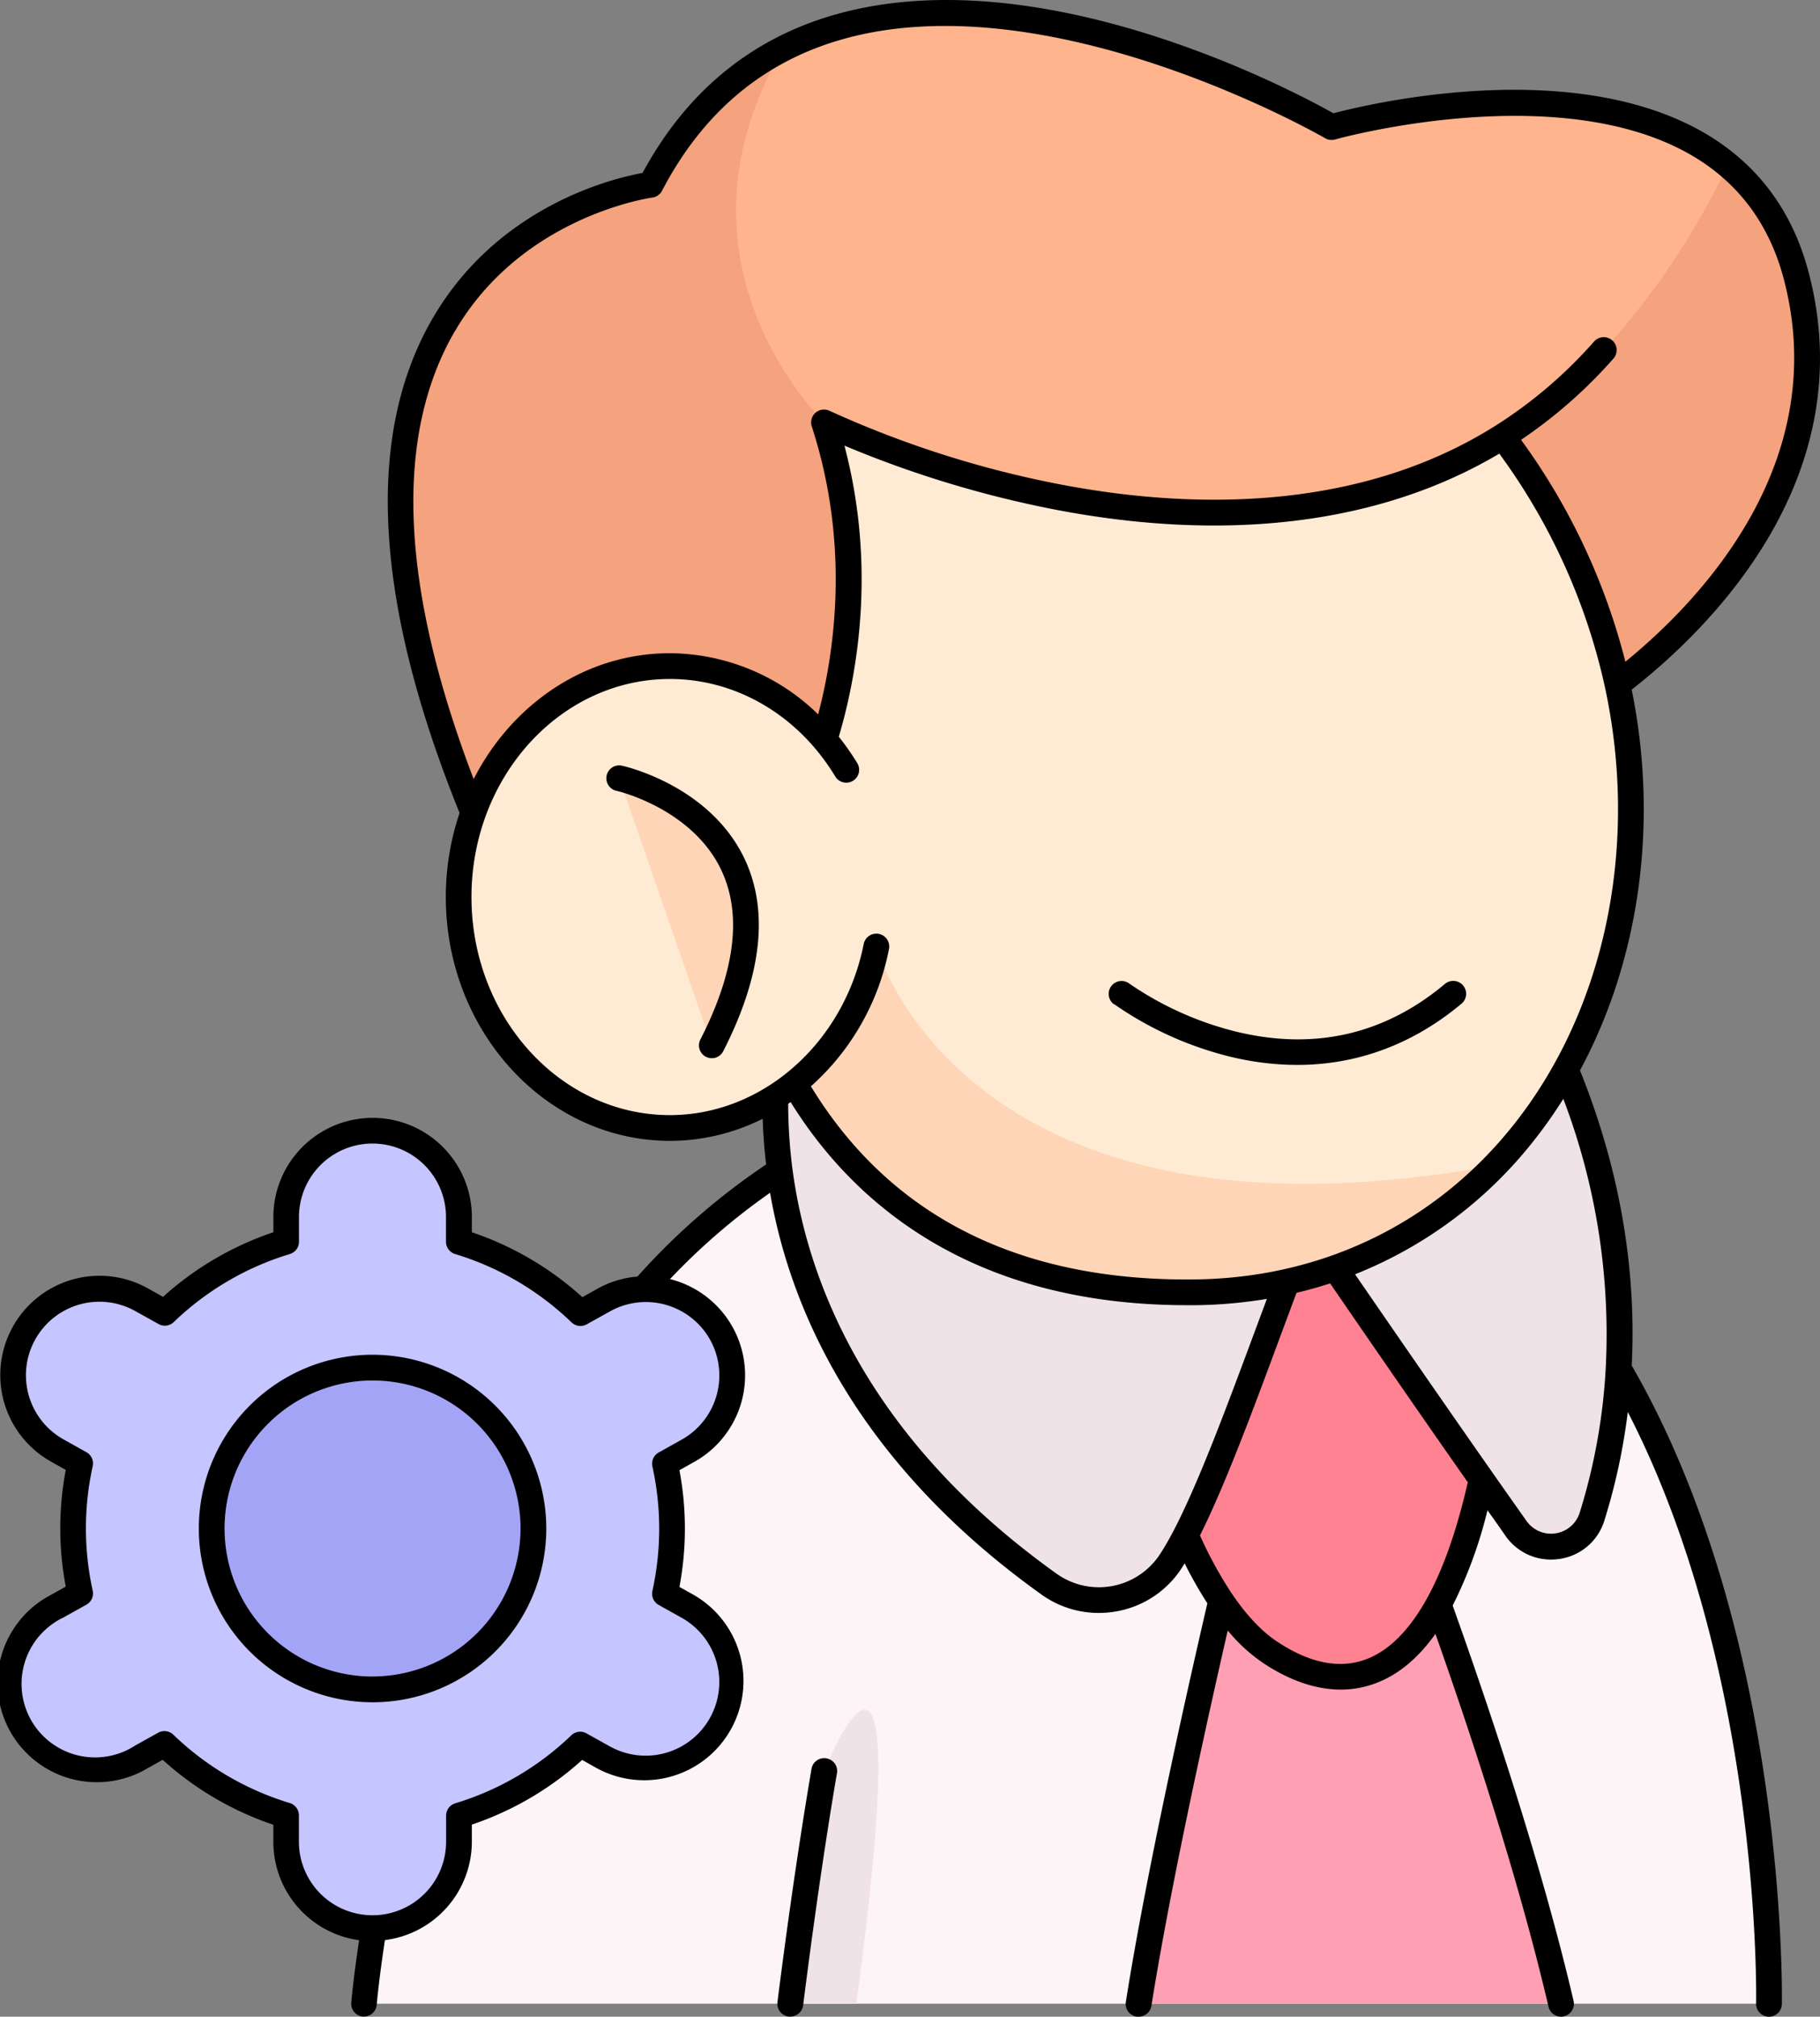 <svg viewBox="0 0 424.28 470.03" xmlns="http://www.w3.org/2000/svg"><rect x="0" y="0" width="424.28" height="470.03" fill="#808080" stroke="none"/><g id="Calque_2" data-name="Calque 2"><g id="_20-_Implement" data-name="20- Implement"><path d="m412.35 467h-327.53s13.1-158 115-204c17.37-7.84 37.33-12.43 60.23-12.43 1.38 0 2.76 0 4.12.06 35.81.87 63 13.17 83.57 31.53a131.4 131.4 0 0 1 12.49 12.71c54.65 63.32 52.12 172.13 52.12 172.13z" fill="#fcf4f6"/><path d="m326.61 350.51-26.28 3.05-9.84-4.79c-.49 1.43-18.1 74.14-25.09 118.23h98.45c-12.27-52.5-37.24-116.49-37.24-116.49z" fill="#ff9fb3"/><path d="m264.36 320s10.27 50.82 31.7 65.07 44.09 4.31 52.54-58.89c4.3-32.11-21.27-49.14-43.77-42.43-21.83 6.54-40.47 36.25-40.47 36.25z" fill="#ff8293"/><path d="m184.22 228.88s-25.42 79 60.31 140.31a20 20 0 0 0 28.41-5.33c9.32-14.25 21.22-50.58 31.89-77.74 0 0 27.86 40.83 48.6 70.14a10 10 0 0 0 17.67-2.73c7.5-23.83 14.21-69-14.8-122.57-43.13-79.65-172.08-2.08-172.08-2.08z" fill="#f0e3e7"/><path d="m199.63 467h-15.41c4.22-33.5 7.92-54.26 7.92-54.26s22.41-56.07 7.49 54.26z" fill="#f0e3e7"/><path d="m348.56 271.58c-17.31 17.91-41.1 29.21-69.68 29.6-55.85.76-83.39-27.53-97-54.74a130.62 130.62 0 0 1 -13.15-48.85v-111.77l142.52-21.69c83.85 59.6 84.85 158.35 37.31 207.45z" fill="#ffebd3"/><path d="m348.56 271.58c-17.31 17.91-41.1 29.21-69.68 29.6-55.85.76-83.39-27.53-97-54.74a120.47 120.47 0 0 1 22.39-25.86s20.32 73.69 144.29 51z" fill="#ffd5b7"/><path d="m377.07 159.49a148.5 148.5 0 0 0 -26.76-57.76c-66.39 41.86-158.18-3.28-158.18-3.28 14.19 43.63-2.59 81.34-2.59 81.34l-76.87 15.21c-59.88-139.48 39.05-152 39.05-152 8.06-15.5 18.81-25.59 30.93-31.75 51.5-26.2 127.77 18.33 127.77 18.33s60.91-17.36 92.35 8.81c7.24 6 12.91 14.33 15.93 25.7 12.74 48.06-25.17 82.91-41.63 95.4z" fill="#ffb48d"/><path d="m189.54 179.79-76.87 15.21c-59.88-139.48 39.05-152 39.05-152 8.06-15.5 18.81-25.59 30.93-31.75-29.56 50 9.48 87.16 9.48 87.16 14.19 43.67-2.59 81.38-2.59 81.38z" fill="#f5a27e"/><path d="m377.07 159.49a148.5 148.5 0 0 0 -26.76-57.76 109 109 0 0 0 23.56-20.13 175.3 175.3 0 0 0 28.9-43.17c7.24 6 12.91 14.33 15.93 25.7 12.74 48.02-25.17 82.87-41.63 95.36z" fill="#f5a27e"/><path d="m197.26 179.37c-8.82-14.53-23.93-24.12-41.09-24.12-27.2 0-49.26 24.1-49.26 53.82s22.09 53.83 49.26 53.83c23.59 0 43.31-18.13 48.13-42.32z" fill="#ffebd3"/><path d="m144.37 181.39 21.57 62.29c26.46-51.68-21.57-62.29-21.57-62.29z" fill="#ffd5b7"/><path d="m160.37 374.46-5.37-3a70.33 70.33 0 0 0 0-30.29l5.38-3a20.13 20.13 0 1 0 -19.66-35.17l-5.38 3a69.7 69.7 0 0 0 -28.34-16.61v-6.16a20.14 20.14 0 0 0 -40.27 0v6.16a69.66 69.66 0 0 0 -28.28 16.61l-5.39-3a20.13 20.13 0 1 0 -19.72 35l5.37 3a70.13 70.13 0 0 0 0 30.29l-5.37 3a20.14 20.14 0 1 0 19.66 35.2l5.39-3a69.7 69.7 0 0 0 28.33 16.61v6.16a20.14 20.14 0 1 0 40.27 0v-6.16a69.68 69.68 0 0 0 28.27-16.56l5.38 3a20.14 20.14 0 1 0 19.73-35.11z" fill="#c5c5ff"/><circle cx="86.85" cy="356.25" fill="#a4a4f7" r="37.49"/><path d="m368.33 249.48c13.89-25.79 18.38-57.61 12.05-88.75 17.86-13.95 54-49.12 41.22-97.37-3.85-14.52-12.18-25.5-24.75-32.65-31-17.61-77.67-6.51-86-4.31-9.09-5.11-68.41-36.81-116.51-22.9-19.4 5.61-34.38 18-44.55 36.81-6.82 1.23-33.58 7.61-48.86 33.76-15.88 27.19-13.79 66 6.21 115.41a61 61 0 0 0 -3.21 19.59c0 31.34 23.45 56.83 52.26 56.83a48.37 48.37 0 0 0 21.61-5.15c.11 3.54.38 7.1.8 10.65a159 159 0 0 0 -30 26.13 22.82 22.82 0 0 0 -9.36 2.86l-3.48 1.94a73 73 0 0 0 -25.76-15.13v-4a23.14 23.14 0 0 0 -46.27 0v4a73.2 73.2 0 0 0 -25.73 15.06l-3.47-1.95a23.13 23.13 0 1 0 -22.66 40.34l3.46 1.94a72.89 72.89 0 0 0 0 27.2l-3.47 1.94a23.14 23.14 0 1 0 22.59 40.37l3.47-1.94a73.32 73.32 0 0 0 25.8 15.14v4a23.16 23.16 0 0 0 20 22.91c-1.37 9-1.82 14.37-1.84 14.61a3 3 0 0 0 2.69 3.18h.25a3 3 0 0 0 3-2.75c0-.06.48-5.74 1.92-15.07a23.17 23.17 0 0 0 20.26-22.92v-4a73.16 73.16 0 0 0 25.71-15.07l3.47 1.95a23.14 23.14 0 0 0 22.67-40.34l-3.46-1.94a73.46 73.46 0 0 0 0-27.2l3.46-1.94a23.11 23.11 0 0 0 -5.66-42.6 152.17 152.17 0 0 1 23.33-20.12c4.52 26.23 19.44 62.28 63.26 93.63a22.85 22.85 0 0 0 13.33 4.3 23.57 23.57 0 0 0 4.33-.4 22.8 22.8 0 0 0 15-10c.24-.37.49-.76.73-1.16a93.9 93.9 0 0 0 5.29 9.31c-5.26 22.71-14.42 63.77-19 92.91a3 3 0 0 0 2.49 3.43 2.56 2.56 0 0 0 .47 0 3 3 0 0 0 3-2.53c4.27-26.92 12.46-64.17 17.79-87.47a39.18 39.18 0 0 0 8.26 7.58c6.18 4.11 12.3 6.19 18.08 6.19a23 23 0 0 0 8.67-1.68q7.5-3 13.41-11.3c8.6 24.34 19.47 57.42 26.36 86.89a3 3 0 0 0 2.92 2.32 2.68 2.68 0 0 0 .68-.08 3 3 0 0 0 2.24-3.6c-7.39-31.64-19.31-67.32-28.18-92.13a103.93 103.93 0 0 0 8.11-22.21c1.44 2 2.85 4 4.23 6a12.9 12.9 0 0 0 10.57 5.49 13.09 13.09 0 0 0 2.06-.16 12.84 12.84 0 0 0 10.38-8.9 142.47 142.47 0 0 0 5.47-25.35c31.29 60.78 29.94 137.08 29.92 137.88a3 3 0 0 0 2.93 3.07h.07a3 3 0 0 0 3-2.93c0-.85 1.54-85.51-35-148.83 1.14-22.92-2.91-46.05-12.06-68.79zm-202.82 62.72a17.15 17.15 0 0 1 -6.58 23.33l-5.37 3a3 3 0 0 0 -1.47 3.26 67.28 67.28 0 0 1 0 29 3 3 0 0 0 1.46 3.27l5.37 3a17.14 17.14 0 1 1 -16.81 29.94l-5.38-3a3 3 0 0 0 -3.55.45 67 67 0 0 1 -27.06 15.85 3 3 0 0 0 -2.12 2.8v6.16a17.16 17.16 0 0 1 -17 17.13h-.19a17.15 17.15 0 0 1 -17.13-17.14v-6.15a3 3 0 0 0 -2.14-2.87 67 67 0 0 1 -27.13-15.92 3 3 0 0 0 -3.55-.46l-5.38 3a17.14 17.14 0 1 1 -16.71-29.85l5.38-3a3 3 0 0 0 1.46-3.27 67.28 67.28 0 0 1 0-29 3 3 0 0 0 -1.45-3.26l-5.37-3a17.13 17.13 0 0 1 16.78-29.88l5.39 3a3 3 0 0 0 3.55-.46 67 67 0 0 1 27.05-15.85 3 3 0 0 0 2.14-2.87v-6.16a17.14 17.14 0 0 1 34.27 0v6.16a3 3 0 0 0 2.13 2.87 67.1 67.1 0 0 1 27.13 15.92 3 3 0 0 0 3.55.46l5.39-3a17.16 17.16 0 0 1 23.34 6.54zm-59.46-235c15.69-26.95 45.75-31.11 46-31.15a3 3 0 0 0 2.29-1.6c9.43-18.09 23.42-29.92 41.66-35.18 48.6-14.08 112.27 22.57 112.91 22.94a3 3 0 0 0 2.33.3c.51-.15 51.45-14.33 82.66 3.43 11.1 6.32 18.48 16.06 21.9 28.96 11.39 42.94-19.45 75.11-36.89 89.33a150.67 150.67 0 0 0 -24.32-51.72 112.51 112.51 0 0 0 21.52-18.92 3 3 0 1 0 -4.49-4 106.44 106.44 0 0 1 -22.91 19.58c-33.43 21.1-73.71 19.09-101.71 13.7a238.16 238.16 0 0 1 -53.59-17.11 3 3 0 0 0 -3.29.43 3 3 0 0 0 -.88 3.19c8.92 27.43 5.39 52.32 1.49 67.12a49.8 49.8 0 0 0 -34.6-14.25c-19.65 0-36.79 11.86-45.71 29.33-17.13-44.82-18.63-79.93-4.37-104.41zm50.12 182.7c-25.51 0-46.26-22.8-46.26-50.83s20.75-50.82 46.26-50.82c15.51 0 29.91 8.48 38.52 22.68a3 3 0 1 0 5.13-3.11 58.41 58.41 0 0 0 -4.28-6.11c4.11-13.84 8.91-39.17 1.31-67.85a249.7 249.7 0 0 0 48.9 14.87c40.47 7.84 76.27 3.34 103.77-13a144.47 144.47 0 0 1 24.62 54.4c8 37 .08 75.15-21.31 102.06-18.13 22.8-44.41 35.59-74 36-41 .57-71.24-14.6-89.79-45a57.53 57.53 0 0 0 18.2-32 3 3 0 0 0 -5.89-1.17c-4.6 23.09-23.6 39.88-45.18 39.88zm114.26 102.32a17 17 0 0 1 -24.16 4.53c-44.77-32-58.17-68.95-61.53-94.27a120.3 120.3 0 0 1 -1-15.21l.58-.4c13.84 22.32 40.86 47.33 92.43 47.33h2.19a109.15 109.15 0 0 0 16.4-1.47c-.81 2.17-1.62 4.34-2.43 6.53-7.85 21.11-15.91 42.96-22.48 52.96zm48.47 24.34c-6.28 2.54-13.4 1.22-21.17-3.95-3.61-2.39-7.11-6.1-10.47-11.06l-.17-.24a95.18 95.18 0 0 1 -7.35-13.45c5.89-11.77 12.42-29.38 18.78-46.54l3.72-10c2.65-.63 5.27-1.37 7.84-2.2 9.13 13.3 21 30.53 32.09 46.35-5.17 22.8-13.17 37-23.27 41.09zm55.43-67.73v.05a138.13 138.13 0 0 1 -6.09 33.75 7 7 0 0 1 -12.35 1.9c-12.83-18.12-28.44-40.73-40-57.53a100 100 0 0 0 41.62-31.08 109 109 0 0 0 6.93-9.81 154 154 0 0 1 9.89 62.72z"/><path d="m192.66 409.82a3 3 0 0 0 -3.48 2.43c0 .2-3.76 21.21-7.94 54.4a3 3 0 0 0 2.61 3.35 2.34 2.34 0 0 0 .38 0 3 3 0 0 0 3-2.63c4.15-33 7.85-53.89 7.89-54.1a3 3 0 0 0 -2.46-3.45z"/><path d="m259.67 234a81.35 81.35 0 0 0 26 12 66.79 66.79 0 0 0 16.73 2.2c14 0 27-4.81 38.31-14.27a3 3 0 0 0 -3.86-4.61c-14.31 12-31 15.66-49.49 10.92a76.13 76.13 0 0 1 -24.1-11 3 3 0 0 0 -3.6 4.81z"/><path d="m145 178.46a3 3 0 0 0 -1.29 5.86c.17 0 17.7 4.11 24.47 18.54 4.85 10.33 3.19 23.61-4.92 39.45a3 3 0 0 0 1.3 4 3.07 3.07 0 0 0 1.37.33 3 3 0 0 0 2.67-1.63c9-17.61 10.69-32.68 5-44.79-8.06-17.06-27.75-21.57-28.6-21.76z"/><path d="m86.85 315.75a40.5 40.5 0 1 0 40.5 40.5 40.54 40.54 0 0 0 -40.5-40.5zm0 75a34.5 34.5 0 1 1 34.5-34.49 34.53 34.53 0 0 1 -34.5 34.48z"/></g></g></svg>